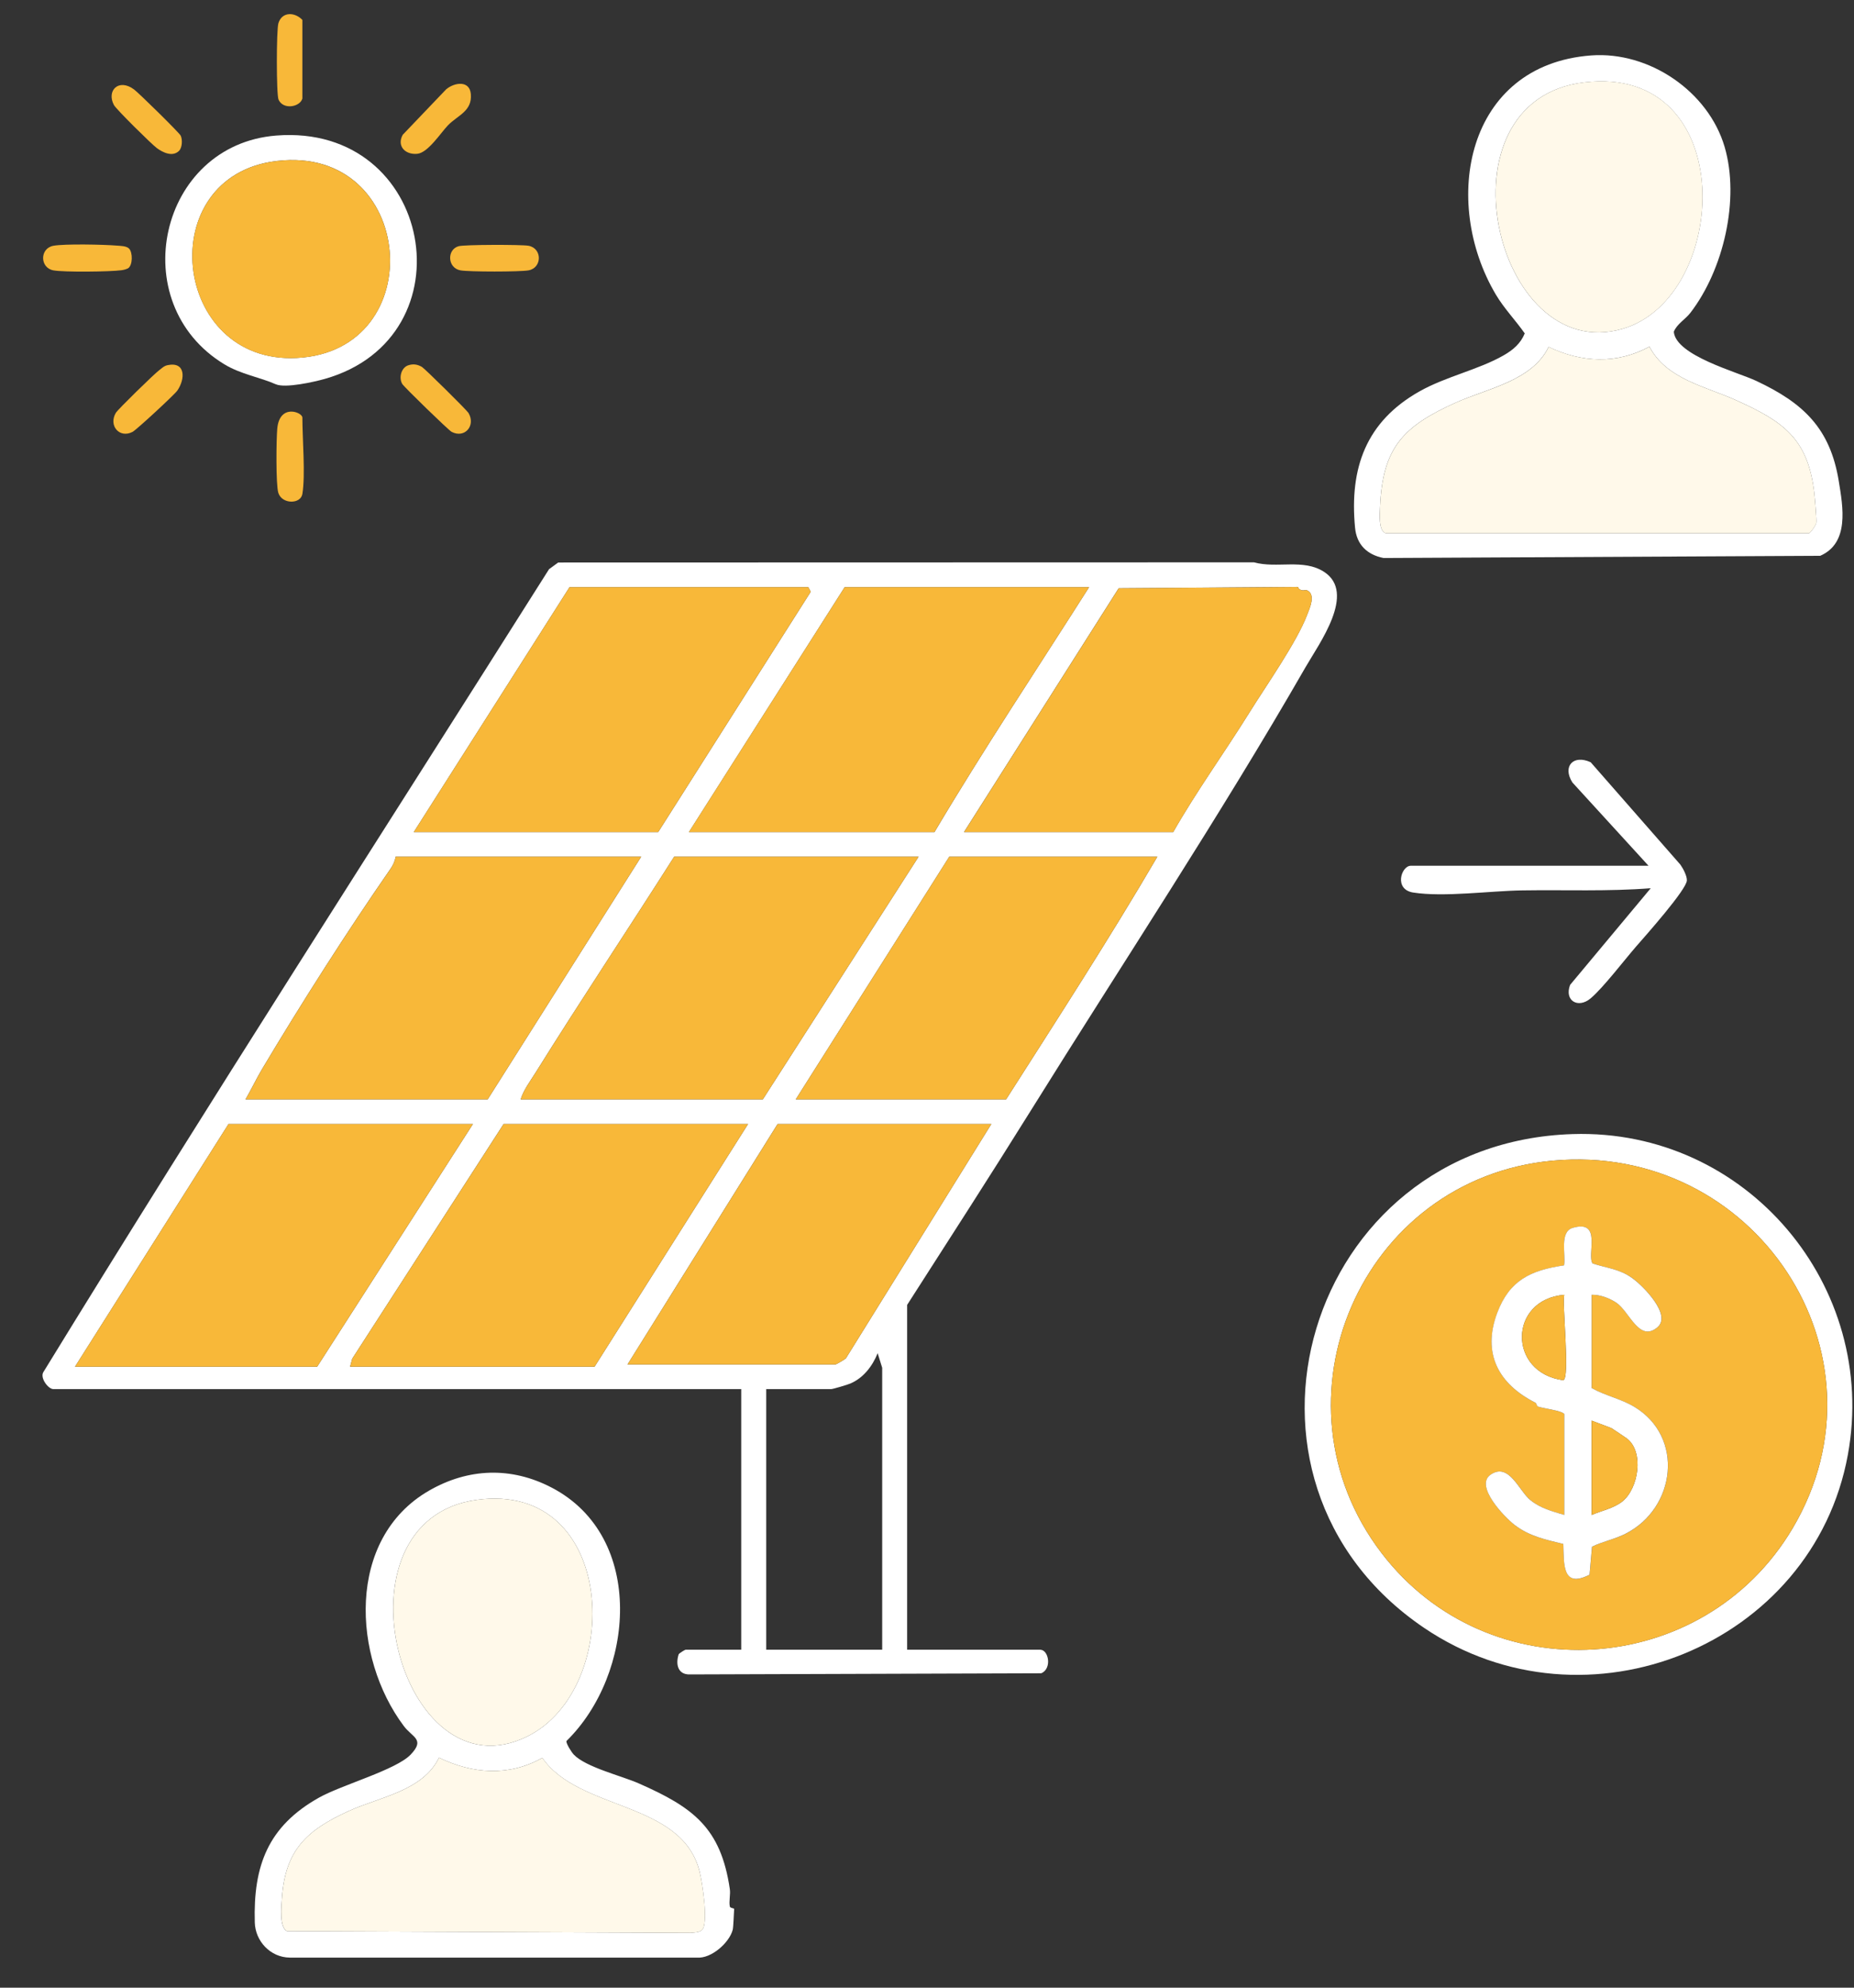 <svg width="42" height="45" viewBox="0 0 42 45" fill="none" xmlns="http://www.w3.org/2000/svg">
<rect x="0" y="0" width="42" height="45" fill="#333333" stroke="none"/>
<g clip-path="url(#clip0_634_2670)">
<path d="M20.552 37.349H23.565C23.755 37.349 23.837 37.773 23.59 37.882L15.632 37.908C15.356 37.918 15.3 37.679 15.375 37.451C15.389 37.428 15.515 37.349 15.53 37.349H16.792V31.449H1.209C1.096 31.449 0.908 31.205 0.978 31.071C4.724 24.966 8.61 18.941 12.438 12.886L12.645 12.735L28.408 12.731C28.927 12.875 29.526 12.642 29.994 12.946C30.731 13.422 29.885 14.567 29.574 15.107C27.641 18.47 25.413 21.834 23.354 25.139C22.434 26.615 21.489 28.078 20.55 29.542V37.349H20.552ZM9.374 18.837H14.911L18.366 13.397L18.311 13.293H12.902L9.374 18.837ZM24.672 13.293H19.135L15.607 18.837H21.17C22.285 16.959 23.5 15.136 24.672 13.293ZM21.839 18.837H26.578C27.107 17.909 27.736 17.043 28.3 16.137C28.674 15.535 29.376 14.54 29.61 13.922C29.67 13.767 29.811 13.465 29.615 13.367C29.56 13.34 29.486 13.417 29.389 13.288L25.342 13.318L21.839 18.836V18.837ZM14.525 19.396H8.962C8.948 19.491 8.904 19.588 8.849 19.666C7.856 21.098 6.825 22.715 5.932 24.212C5.802 24.431 5.691 24.668 5.562 24.889H11.048L14.525 19.396ZM20.809 19.396H15.272C14.234 21.029 13.158 22.641 12.134 24.282C12.015 24.473 11.86 24.677 11.795 24.889H17.281L20.809 19.396ZM26.218 19.396H21.504L18.027 24.889H22.792C23.953 23.07 25.129 21.257 26.218 19.396ZM10.713 25.448H5.176L1.699 30.941H7.185L10.713 25.448ZM16.946 25.448H11.408L7.98 30.759L7.931 30.941H13.469L16.946 25.448ZM22.457 25.448H17.615L14.216 30.89H18.929C18.943 30.89 19.133 30.781 19.163 30.751L22.457 25.448ZM19.985 37.349V30.966L19.882 30.636C19.765 30.927 19.56 31.196 19.264 31.322C19.199 31.35 18.869 31.449 18.826 31.449H17.358V37.349H19.985Z" fill="white"/>
<path d="M36.045 1.255C37.364 1.157 38.701 2.073 39.069 3.325C39.417 4.51 39.046 6.107 38.292 7.084C38.176 7.233 37.987 7.335 37.918 7.511C37.965 8.051 39.348 8.418 39.783 8.622C40.856 9.125 41.46 9.698 41.655 10.892C41.751 11.479 41.899 12.293 41.235 12.583L31.342 12.633C30.965 12.558 30.733 12.327 30.697 11.947C30.568 10.597 30.945 9.543 32.158 8.86C32.756 8.523 33.496 8.37 34.063 8.045C34.276 7.923 34.447 7.779 34.541 7.548C34.33 7.247 34.073 6.984 33.884 6.665C32.64 4.561 33.206 1.467 36.046 1.255H36.045ZM35.889 1.865C32.479 2.267 33.852 8.285 36.752 7.446C39.197 6.739 39.419 1.448 35.889 1.865ZM31.394 12.073H40.975C41.01 12.073 41.137 11.891 41.146 11.833C41.156 11.766 41.111 11.247 41.097 11.138C40.951 9.922 40.393 9.541 39.335 9.063C38.636 8.747 37.752 8.586 37.366 7.848C36.621 8.25 35.832 8.212 35.081 7.854C34.713 8.621 33.7 8.791 32.982 9.114C31.792 9.647 31.319 10.127 31.263 11.485C31.257 11.627 31.223 12.025 31.394 12.072L31.394 12.073Z" fill="white"/>
<path d="M12.997 39.722C13.272 40.011 14.081 40.203 14.472 40.376C15.708 40.92 16.329 41.382 16.533 42.766C16.552 42.894 16.508 43.049 16.534 43.164C16.543 43.203 16.632 43.196 16.631 43.22C16.624 43.322 16.615 43.628 16.598 43.692C16.522 43.98 16.115 44.347 15.788 44.319H6.564C6.125 44.314 5.784 43.947 5.772 43.524C5.735 42.231 6.077 41.342 7.227 40.697C7.745 40.407 8.973 40.07 9.304 39.722C9.635 39.374 9.344 39.339 9.146 39.074C7.982 37.522 7.836 34.834 9.718 33.748C10.608 33.235 11.583 33.201 12.498 33.679C14.64 34.796 14.373 37.911 12.832 39.416C12.821 39.473 12.95 39.673 12.997 39.722L12.997 39.722ZM10.803 33.955C7.411 34.415 9.056 40.751 11.951 39.309C14.142 38.219 13.986 33.523 10.803 33.955ZM15.903 43.694C16.056 43.544 15.907 42.609 15.849 42.374C15.446 40.764 13.126 41.011 12.285 39.797C11.528 40.224 10.708 40.161 9.945 39.793C9.576 40.549 8.601 40.681 7.897 41.002C6.943 41.436 6.463 41.886 6.387 42.969C6.373 43.16 6.325 43.639 6.501 43.72L15.634 43.759C15.714 43.753 15.846 43.751 15.903 43.694Z" fill="white"/>
<path d="M35.628 25.675C39.569 25.551 42.558 29.123 41.861 32.935C41.072 37.247 35.929 39.339 32.258 36.852C27.312 33.501 29.578 25.865 35.628 25.675ZM35.17 26.277C30.825 26.682 28.663 31.712 31.295 35.157C33.712 38.32 38.59 38.007 40.61 34.599C42.944 30.66 39.751 25.851 35.169 26.277H35.17Z" fill="white"/>
<path d="M6.246 8.699C5.896 8.543 5.451 8.472 5.083 8.248C2.8 6.863 3.598 3.279 6.256 3.069C9.825 2.786 10.682 7.637 7.355 8.579C7.11 8.648 6.459 8.794 6.247 8.699H6.246ZM6.272 3.644C3.437 3.977 3.886 8.245 6.72 8.104C9.783 7.953 9.423 3.273 6.272 3.644Z" fill="white"/>
<path d="M37.344 19.599L35.621 17.715C35.389 17.351 35.64 17.075 36.035 17.257L38.066 19.574C38.128 19.661 38.217 19.828 38.214 19.931C38.21 20.139 37.265 21.198 37.062 21.431C36.789 21.745 36.317 22.364 36.033 22.603C35.75 22.841 35.432 22.655 35.569 22.297L37.395 20.109C36.428 20.185 35.455 20.143 34.483 20.158C33.758 20.169 32.713 20.315 32.016 20.207C31.57 20.138 31.743 19.6 31.961 19.6H37.344V19.599Z" fill="white"/>
<path d="M10.111 2.019C10.298 1.864 10.639 1.815 10.666 2.129C10.7 2.521 10.367 2.609 10.145 2.84C9.979 3.015 9.694 3.459 9.453 3.482C9.175 3.508 8.985 3.302 9.123 3.052L10.111 2.018V2.019Z" fill="#F8B839"/>
<path d="M6.85 2.231C6.796 2.424 6.416 2.493 6.31 2.256C6.259 2.14 6.26 0.677 6.307 0.525C6.388 0.262 6.677 0.269 6.85 0.451V2.231Z" fill="#F8B839"/>
<path d="M3.796 8.267C4.207 8.181 4.2 8.578 4.017 8.843C3.95 8.939 3.09 9.732 3.004 9.777C2.706 9.932 2.454 9.636 2.623 9.348C2.669 9.269 3.496 8.463 3.603 8.384C3.665 8.338 3.713 8.284 3.796 8.267Z" fill="#F8B839"/>
<path d="M9.255 8.268C9.369 8.233 9.458 8.251 9.557 8.306C9.621 8.343 10.575 9.285 10.613 9.349C10.782 9.636 10.529 9.932 10.231 9.777C10.161 9.741 9.154 8.762 9.113 8.693C9.029 8.553 9.088 8.318 9.255 8.268Z" fill="#F8B839"/>
<path d="M6.85 11.183C6.811 11.418 6.391 11.419 6.306 11.161C6.247 10.98 6.259 9.944 6.281 9.705C6.333 9.131 6.85 9.332 6.85 9.454C6.85 9.933 6.921 10.754 6.85 11.183Z" fill="#F8B839"/>
<path d="M4.056 3.415C3.909 3.56 3.688 3.453 3.552 3.352C3.432 3.263 2.632 2.474 2.581 2.378C2.408 2.053 2.688 1.764 3.039 2.027C3.149 2.11 4.062 3.005 4.094 3.072C4.137 3.165 4.128 3.343 4.056 3.415Z" fill="#F8B839"/>
<path d="M2.922 5.626C3.01 5.713 3.009 6.007 2.9 6.075C2.853 6.098 2.803 6.111 2.751 6.118C2.494 6.153 1.449 6.165 1.21 6.121C0.901 6.064 0.897 5.622 1.21 5.564C1.468 5.517 2.361 5.536 2.653 5.561C2.733 5.567 2.865 5.569 2.922 5.626Z" fill="#F8B839"/>
<path d="M10.389 5.574C10.519 5.537 11.814 5.535 11.973 5.564C12.287 5.622 12.283 6.064 11.973 6.121C11.782 6.156 10.622 6.156 10.431 6.121C10.134 6.067 10.12 5.65 10.389 5.574Z" fill="#F8B839"/>
<path d="M9.374 18.837L12.902 13.293H18.311L18.366 13.397L14.911 18.837H9.374Z" fill="#F8B839"/>
<path d="M24.672 13.293C23.5 15.137 22.285 16.959 21.169 18.837H15.606L19.135 13.293H24.672Z" fill="#F8B839"/>
<path d="M16.946 25.448L13.469 30.941H7.932L7.98 30.759L11.409 25.448H16.946Z" fill="#F8B839"/>
<path d="M14.525 19.396L11.048 24.889H5.562C5.692 24.669 5.803 24.432 5.933 24.212C6.825 22.716 7.856 21.099 8.85 19.667C8.904 19.588 8.949 19.492 8.962 19.396H14.525Z" fill="#F8B839"/>
<path d="M20.809 19.396L17.281 24.889H11.795C11.86 24.677 12.015 24.474 12.134 24.283C13.158 22.641 14.234 21.029 15.272 19.396H20.809Z" fill="#F8B839"/>
<path d="M10.713 25.448L7.185 30.941H1.699L5.176 25.448H10.713Z" fill="#F8B839"/>
<path d="M22.457 25.448L19.163 30.751C19.133 30.781 18.943 30.89 18.929 30.89H14.216L17.616 25.448H22.457Z" fill="#F8B839"/>
<path d="M26.218 19.396C25.128 21.257 23.953 23.071 22.792 24.889H18.027L21.504 19.396H26.218Z" fill="#F8B839"/>
<path d="M21.84 18.837L25.343 13.319L29.39 13.289C29.487 13.418 29.561 13.34 29.616 13.368C29.811 13.466 29.67 13.767 29.611 13.923C29.376 14.541 28.674 15.536 28.3 16.138C27.737 17.044 27.108 17.91 26.579 18.837H21.84V18.837Z" fill="#F8B839"/>
<path d="M31.394 12.073C31.224 12.026 31.258 11.627 31.263 11.486C31.319 10.128 31.793 9.648 32.982 9.114C33.7 8.793 34.714 8.622 35.082 7.854C35.833 8.212 36.623 8.25 37.366 7.849C37.753 8.587 38.636 8.747 39.336 9.064C40.394 9.542 40.951 9.923 41.098 11.139C41.111 11.247 41.156 11.766 41.147 11.834C41.138 11.892 41.011 12.073 40.976 12.073H31.395L31.394 12.073Z" fill="#FFF9EA"/>
<path d="M35.89 1.864C39.42 1.447 39.198 6.739 36.753 7.446C33.852 8.285 32.48 2.267 35.89 1.864Z" fill="#FFF9EA"/>
<path d="M15.904 43.694C15.847 43.751 15.715 43.753 15.635 43.759L6.502 43.72C6.326 43.639 6.374 43.16 6.387 42.97C6.463 41.885 6.943 41.436 7.897 41.002C8.601 40.681 9.577 40.549 9.945 39.793C10.709 40.161 11.529 40.224 12.286 39.797C13.127 41.011 15.446 40.763 15.849 42.374C15.908 42.609 16.057 43.544 15.904 43.694Z" fill="#FFF9EA"/>
<path d="M10.803 33.955C13.986 33.523 14.142 38.219 11.951 39.309C9.056 40.75 7.412 34.415 10.803 33.955Z" fill="#FFF9EA"/>
<path d="M35.17 26.277C39.751 25.851 42.945 30.66 40.61 34.599C38.59 38.007 33.712 38.321 31.296 35.158C28.663 31.713 30.825 26.682 35.17 26.277H35.17ZM36.056 29.314C36.247 29.309 36.462 29.389 36.619 29.495C36.917 29.696 37.134 30.399 37.548 30.049C37.879 29.769 37.224 29.112 36.979 28.936C36.685 28.726 36.409 28.714 36.079 28.604C35.942 28.412 36.304 27.602 35.629 27.799C35.321 27.888 35.476 28.41 35.433 28.648C34.672 28.759 34.196 28.987 33.92 29.722C33.573 30.642 33.948 31.335 34.782 31.757C34.811 31.771 34.817 31.834 34.834 31.841C34.928 31.883 35.375 31.932 35.438 32.012V34.298C35.16 34.215 34.901 34.149 34.671 33.963C34.409 33.752 34.186 33.1 33.769 33.386C33.397 33.641 34.09 34.353 34.31 34.523C34.647 34.782 35.013 34.857 35.416 34.956C35.432 35.414 35.389 35.968 36.01 35.651L36.066 35.017C36.308 34.897 36.582 34.848 36.824 34.725C37.966 34.146 38.164 32.529 37.02 31.848C36.717 31.667 36.363 31.597 36.057 31.425V29.314L36.056 29.314Z" fill="#F8B839"/>
<path d="M6.272 3.645C9.423 3.275 9.783 7.954 6.72 8.105C3.885 8.246 3.437 3.978 6.272 3.645Z" fill="#F8B839"/>
<path d="M36.056 29.314V31.424C36.362 31.597 36.716 31.666 37.019 31.847C38.163 32.529 37.965 34.146 36.822 34.724C36.581 34.847 36.307 34.898 36.065 35.016L36.009 35.65C35.387 35.968 35.431 35.414 35.415 34.955C35.012 34.856 34.646 34.781 34.309 34.522C34.089 34.353 33.397 33.641 33.767 33.386C34.185 33.099 34.408 33.752 34.669 33.962C34.9 34.148 35.159 34.214 35.437 34.297V32.012C35.374 31.931 34.927 31.882 34.833 31.841C34.816 31.833 34.809 31.771 34.781 31.756C33.947 31.334 33.572 30.642 33.918 29.721C34.195 28.987 34.671 28.758 35.432 28.647C35.475 28.41 35.321 27.888 35.628 27.798C36.303 27.601 35.942 28.412 36.078 28.604C36.407 28.713 36.684 28.725 36.977 28.936C37.223 29.112 37.877 29.769 37.547 30.049C37.133 30.399 36.916 29.696 36.618 29.494C36.461 29.389 36.246 29.308 36.054 29.313L36.056 29.314ZM35.437 29.314C34.171 29.419 34.153 31.076 35.411 31.247C35.575 31.229 35.381 29.484 35.437 29.314ZM36.503 32.331L36.056 32.162V34.298C36.285 34.199 36.55 34.151 36.751 33.993C37.118 33.702 37.252 32.87 36.855 32.567C36.825 32.543 36.522 32.342 36.503 32.331H36.503Z" fill="white"/>
<path d="M36.503 32.331C36.522 32.342 36.825 32.543 36.856 32.567C37.252 32.87 37.118 33.702 36.752 33.992C36.551 34.151 36.285 34.199 36.057 34.298V32.162L36.503 32.331Z" fill="#F8B839"/>
<path d="M35.437 29.314C35.381 29.483 35.575 31.229 35.411 31.247C34.153 31.076 34.171 29.419 35.437 29.314Z" fill="#F8B839"/>
</g>
<defs>
<clipPath id="clip0_634_2670">
<rect width="41" height="44" fill="white" transform="translate(0.963 0.32)"/>
</clipPath>
</defs>
</svg>
